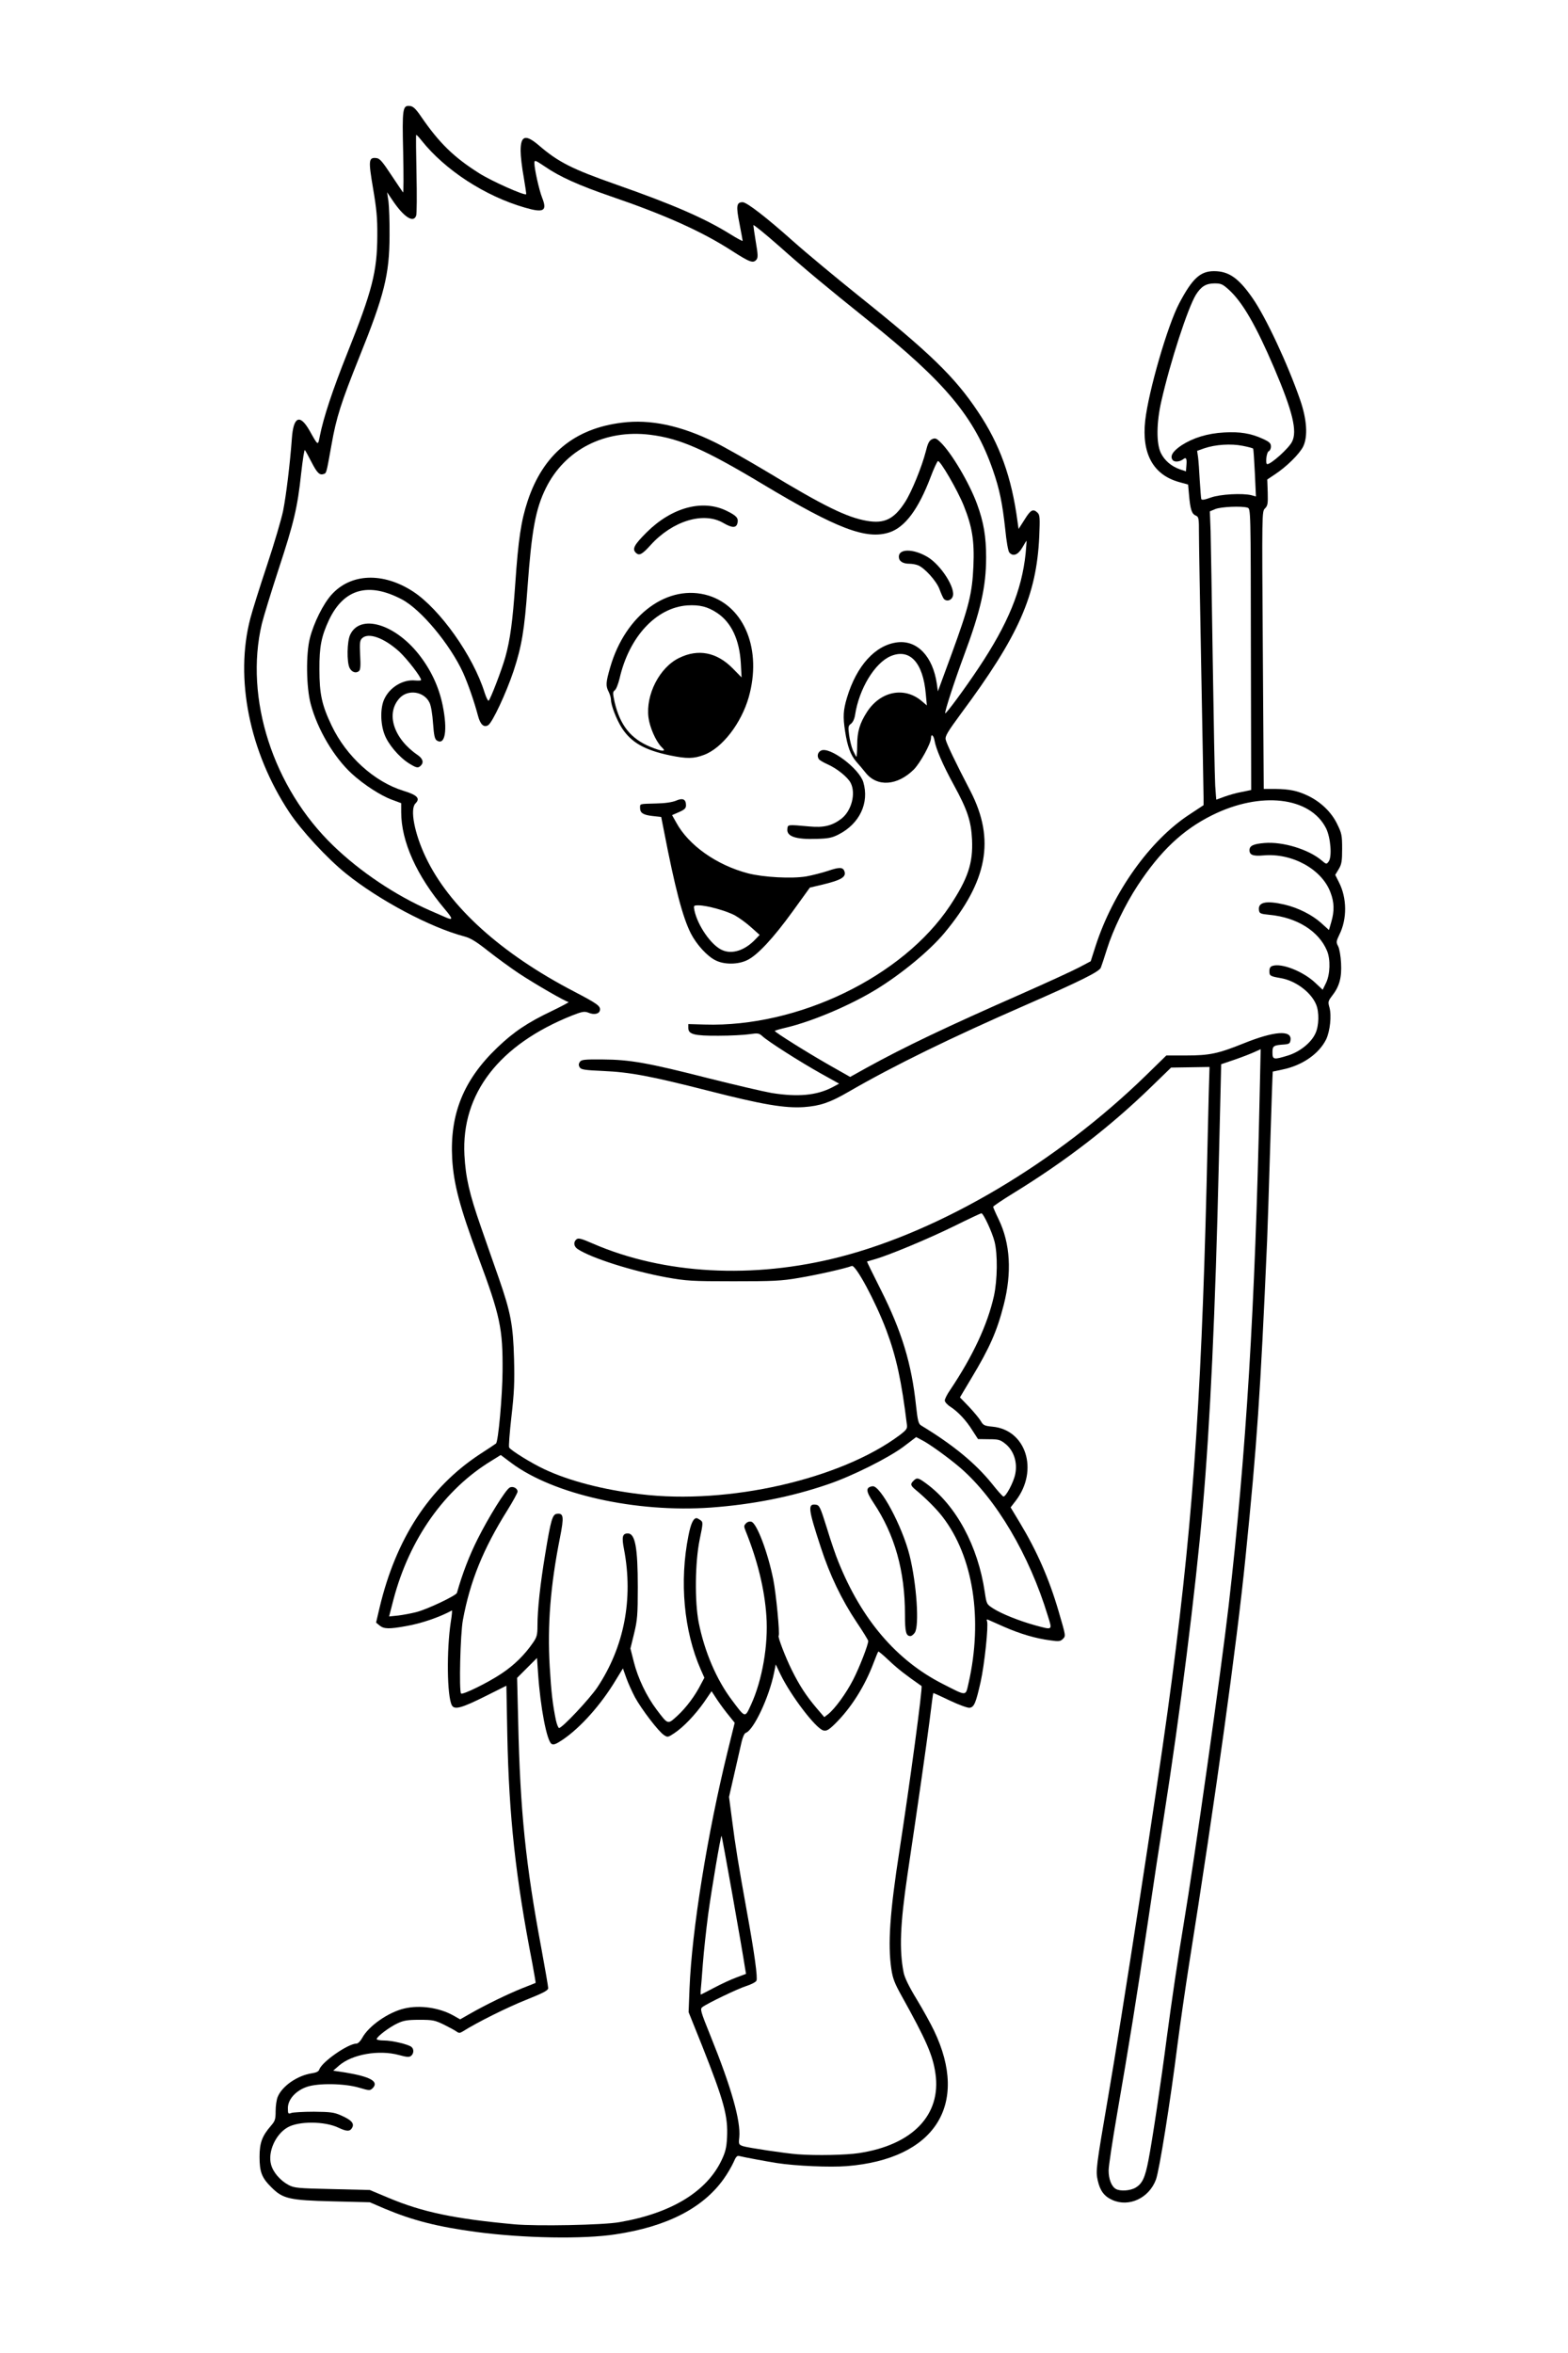 <?xml version="1.0" encoding="UTF-8"?>
<svg xmlns="http://www.w3.org/2000/svg" class="img-fluid" id="outputsvg" style="transform: none; transform-origin: 50% 50%; cursor: move;" width="1024" height="1536" viewBox="0 0 10240 15360">
  <rect x="0" y="0" width="10240" height="15360" fill="#808080" stroke="none"/>
  <g id="l6hdVdfdLKJMD51NepMzAeA" fill="rgb(0,0,0)" style="transform: none;">
    <g>
      <path id="p123pCi3DF" d="M3375 14629 c-373 -24 -655 -81 -890 -180 l-100 -43 -245 -6 c-281 -7 -323 -17 -397 -91 -68 -67 -78 -97 -78 -229 0 -126 11 -161 75 -234 26 -30 30 -41 30 -95 0 -34 6 -76 14 -94 29 -70 129 -139 223 -153 28 -4 44 -12 48 -24 16 -50 188 -170 244 -170 9 0 25 -16 36 -36 44 -82 175 -171 286 -195 87 -19 242 -7 321 25 l66 27 134 -70 c73 -38 174 -86 223 -106 50 -21 91 -38 93 -40 1 -1 -5 -35 -13 -75 -95 -450 -151 -966 -162 -1472 -3 -164 -7 -298 -8 -298 -1 0 -51 23 -111 52 -85 40 -123 53 -171 56 -54 4 -62 2 -72 -17 -22 -40 -35 -287 -24 -437 6 -76 10 -140 9 -141 -1 -1 -32 9 -69 23 -137 49 -340 70 -385 38 -30 -21 -29 -77 3 -207 42 -169 74 -255 141 -392 116 -236 296 -443 506 -581 57 -37 105 -69 107 -71 13 -9 42 -311 43 -443 2 -244 -20 -340 -157 -710 -132 -355 -164 -481 -172 -676 -14 -329 67 -537 293 -754 100 -96 194 -161 323 -224 l87 -42 -80 -45 c-117 -65 -287 -180 -394 -266 -71 -57 -107 -79 -148 -90 -222 -58 -558 -236 -775 -411 -122 -98 -292 -282 -370 -400 -220 -332 -323 -720 -290 -1096 14 -162 34 -241 145 -577 47 -141 94 -301 105 -355 20 -100 45 -303 57 -469 4 -59 12 -96 22 -107 21 -24 97 -24 117 -1 7 10 23 29 34 43 20 25 20 25 21 3 0 -45 73 -262 169 -500 54 -137 111 -285 125 -330 77 -247 88 -426 43 -681 -30 -174 -34 -234 -13 -251 8 -7 37 -11 68 -9 l53 3 42 63 43 64 0 -217 c0 -130 4 -224 10 -236 9 -15 22 -19 66 -19 54 0 55 1 87 47 128 185 217 276 365 373 96 64 248 138 259 126 3 -3 0 -34 -6 -69 -15 -86 -14 -240 1 -255 7 -7 34 -12 61 -12 44 0 54 5 105 48 129 111 217 155 507 257 342 120 568 216 698 296 49 30 50 30 43 7 -4 -13 -9 -53 -13 -90 -7 -84 2 -98 67 -98 43 0 57 6 127 58 43 33 148 121 233 197 85 76 277 235 425 354 149 118 328 267 399 330 360 320 551 635 622 1023 15 81 18 87 31 68 18 -26 93 -28 119 -3 15 15 16 35 11 183 -14 410 -121 662 -500 1173 l-109 148 54 107 c30 59 77 152 106 207 69 134 92 227 92 370 0 214 -67 374 -251 601 -210 258 -605 505 -982 615 l-78 22 73 47 c40 25 131 79 201 119 l128 73 67 -36 c267 -145 562 -286 1027 -490 165 -73 333 -150 374 -172 l74 -39 32 -100 c114 -352 355 -689 611 -857 69 -45 94 -67 94 -82 0 -12 -7 -372 -15 -801 -8 -429 -15 -830 -15 -890 0 -104 -1 -111 -22 -120 -25 -11 -35 -40 -43 -136 l-6 -66 -58 -16 c-234 -65 -282 -274 -167 -730 97 -383 205 -624 309 -687 40 -25 179 -28 231 -6 111 46 239 244 389 602 103 244 120 306 125 431 4 100 2 117 -18 157 -23 49 -112 136 -184 182 l-45 29 -1 88 c0 72 -3 90 -19 106 -19 19 -19 42 -14 895 l6 876 76 0 c92 1 146 12 216 46 83 41 150 106 187 181 29 60 33 78 36 170 3 77 0 116 -12 153 -15 44 -15 53 -2 78 41 79 44 255 6 354 -14 37 -16 57 -9 81 5 17 9 76 9 129 0 101 -13 154 -52 210 -15 22 -19 48 -21 135 -2 90 -6 116 -25 155 -49 98 -158 174 -288 200 -32 7 -60 13 -62 13 -1 1 -9 222 -17 491 -8 269 -17 545 -20 614 -45 1019 -65 1312 -141 2065 -56 562 -198 1584 -369 2660 -24 154 -58 388 -75 520 -47 375 -119 824 -141 883 -37 98 -119 152 -231 152 -115 0 -178 -38 -203 -124 -21 -70 -19 -153 10 -318 126 -738 173 -1032 325 -2038 262 -1742 326 -2476 370 -4235 5 -231 11 -482 13 -558 l2 -137 -94 0 -94 0 -131 128 c-262 254 -564 486 -891 687 -60 37 -112 69 -114 71 -2 2 8 31 22 64 45 103 60 206 54 360 -10 252 -84 462 -271 765 l-24 40 47 50 c26 27 55 64 65 81 17 28 25 32 77 37 69 6 136 41 173 90 41 54 56 111 56 211 0 96 -21 167 -67 232 l-21 29 45 75 c105 177 187 364 248 570 49 164 54 211 25 240 -20 20 -28 21 -89 15 -98 -9 -218 -40 -314 -79 l-85 -34 -7 77 c-15 192 -59 425 -87 458 -21 25 -104 16 -185 -22 -42 -19 -78 -33 -80 -31 -2 2 -15 90 -29 195 -13 105 -44 327 -69 494 -24 166 -55 379 -69 472 -39 262 -48 390 -36 496 12 108 18 122 105 264 148 243 195 380 195 566 0 94 -4 133 -21 182 -96 287 -417 420 -934 387 -139 -8 -361 -38 -417 -56 -12 -3 -19 5 -28 30 -15 48 -98 163 -154 214 -141 130 -347 216 -614 258 -120 18 -488 26 -677 13z m640 -153 c336 -57 571 -200 667 -403 68 -144 50 -242 -127 -689 l-87 -219 5 -185 c12 -386 111 -1016 245 -1560 l38 -156 -53 -69 c-29 -39 -56 -69 -58 -68 -3 1 -32 36 -64 76 -76 96 -170 167 -220 167 -20 0 -47 -7 -59 -16 -41 -29 -162 -196 -203 -280 l-40 -83 -49 73 c-76 113 -177 224 -268 293 -72 55 -88 63 -126 63 -25 0 -48 -6 -55 -14 -6 -7 -20 -53 -30 -102 -17 -80 -27 -149 -46 -326 l-6 -58 -36 27 -36 28 7 255 c15 575 51 922 152 1462 24 131 44 259 44 287 l0 49 -97 37 c-129 50 -277 120 -387 183 -104 61 -144 66 -201 27 -48 -32 -138 -65 -179 -65 -43 0 -123 25 -166 52 l-35 22 63 13 c104 21 116 30 120 86 2 27 -2 55 -9 63 -15 18 -81 18 -143 -1 -67 -20 -132 -19 -208 5 -70 21 -117 49 -85 50 45 0 161 34 178 51 24 24 25 86 2 111 -21 24 -56 23 -150 -4 -96 -27 -218 -29 -283 -4 -41 15 -110 70 -110 87 0 4 64 9 143 11 120 3 150 7 192 26 27 13 57 30 67 39 20 18 24 73 8 104 -15 27 -92 26 -151 -3 -31 -15 -68 -23 -129 -25 -74 -4 -91 -1 -130 19 -78 40 -133 136 -116 203 9 35 62 93 110 118 38 20 60 22 286 27 l245 6 124 52 c220 92 426 136 821 172 141 13 518 4 625 -14z m3372 -226 c43 -26 61 -64 83 -178 25 -128 82 -509 120 -802 31 -233 73 -520 110 -740 23 -138 90 -587 159 -1065 219 -1523 290 -2418 337 -4287 4 -148 5 -268 3 -268 -2 1 -47 16 -99 34 l-95 33 -2 89 c-1 49 -7 292 -13 539 -23 989 -57 1717 -105 2265 -49 556 -148 1343 -255 2025 -22 138 -71 463 -110 723 -58 392 -135 861 -237 1458 -18 102 -13 135 22 170 29 29 41 30 82 4z m-1807 -225 c224 -34 386 -128 460 -267 27 -51 34 -77 38 -138 7 -121 -38 -238 -207 -538 -58 -104 -70 -134 -80 -198 -25 -166 -10 -430 44 -774 63 -402 145 -998 145 -1051 0 -22 -12 -36 -62 -72 -35 -24 -87 -66 -116 -92 l-52 -47 -11 31 c-20 56 -88 192 -127 249 -20 32 -68 90 -106 129 -67 72 -69 73 -119 73 -48 0 -53 -3 -100 -52 -64 -70 -132 -160 -169 -225 -17 -29 -33 -53 -37 -53 -4 0 -18 33 -30 73 -40 124 -112 255 -148 268 -17 6 -86 268 -99 374 -8 63 19 255 95 688 72 405 87 520 74 550 -7 15 -29 28 -65 40 -57 18 -240 105 -271 128 -16 13 -13 24 43 164 122 301 180 505 180 631 0 67 -2 66 193 94 235 33 384 37 527 15z m-850 -1125 c52 -23 97 -44 99 -46 2 -2 -23 -154 -55 -339 -36 -207 -62 -329 -66 -318 -11 26 -55 324 -72 488 -28 269 -28 268 -14 262 7 -3 56 -24 108 -47z m-860 -1915 c173 -256 232 -540 174 -845 -17 -92 -18 -132 -2 -148 16 -16 103 -15 116 1 27 33 37 137 36 377 0 214 -3 254 -20 317 -20 72 -20 73 -2 145 11 40 37 109 58 153 38 79 124 205 140 205 15 0 115 -117 149 -174 l34 -57 -41 -122 c-66 -199 -92 -420 -73 -639 12 -140 39 -285 57 -302 10 -11 -17 -14 -139 -20 -426 -19 -829 -131 -1035 -287 l-54 -40 -44 26 c-189 111 -397 349 -510 581 -40 83 -101 254 -118 328 l-7 28 46 -6 c25 -4 69 -15 98 -25 74 -26 217 -99 221 -114 53 -191 150 -403 265 -580 66 -102 82 -117 126 -117 49 0 65 16 65 67 0 39 -10 61 -66 151 -161 257 -252 485 -295 742 -14 83 -18 354 -6 366 21 22 260 -129 332 -208 98 -110 101 -117 108 -269 9 -193 70 -599 98 -650 13 -24 100 -27 119 -4 16 19 9 90 -25 265 -68 351 -77 737 -23 1028 l12 65 76 -80 c42 -43 100 -114 130 -158z m1572 106 c56 -68 126 -196 163 -298 l27 -71 -72 -109 c-117 -176 -196 -354 -270 -609 -21 -72 -30 -122 -28 -157 l3 -52 59 0 59 0 47 150 c54 176 85 255 150 385 102 205 257 396 420 518 81 62 276 167 283 155 8 -14 36 -165 47 -253 15 -124 12 -214 -9 -342 -50 -287 -157 -475 -374 -655 -21 -18 -27 -32 -27 -62 0 -51 20 -71 72 -71 49 0 109 41 192 131 149 160 241 364 277 611 12 80 12 80 57 109 48 30 159 76 249 102 l52 16 -41 -117 c-158 -452 -387 -773 -704 -988 l-81 -55 -79 56 c-155 112 -446 237 -698 301 -143 36 -374 74 -496 80 -124 7 -143 11 -117 25 23 14 22 66 -5 192 -28 133 -30 351 -5 479 37 186 123 386 217 507 l50 64 26 -58 c38 -87 72 -226 84 -342 18 -178 -19 -421 -95 -613 -41 -104 -54 -182 -35 -205 13 -16 86 -21 106 -7 32 21 102 215 134 371 11 54 25 168 31 252 8 117 16 167 34 215 30 79 84 188 128 257 34 53 108 145 117 146 3 1 26 -25 52 -58z m-732 -1366 c459 -48 903 -203 1158 -403 l23 -18 -21 -141 c-25 -173 -57 -304 -111 -448 -40 -107 -152 -336 -188 -384 l-18 -23 -109 25 c-230 54 -314 62 -659 61 -301 0 -329 -2 -465 -26 -170 -31 -353 -83 -471 -133 -125 -54 -129 -57 -129 -113 0 -27 5 -53 12 -60 21 -21 84 -13 159 21 207 94 465 154 760 177 304 24 694 -35 1051 -159 601 -209 1246 -618 1754 -1113 l131 -128 129 0 c154 0 209 -12 379 -81 139 -55 278 -82 332 -63 25 8 28 15 31 57 2 26 6 47 11 47 15 0 81 -77 96 -112 19 -47 19 -76 0 -121 -33 -80 -135 -156 -231 -172 -76 -13 -74 -11 -74 -75 0 -56 2 -60 26 -66 80 -20 224 21 307 87 l37 30 10 -26 c35 -92 -24 -209 -144 -287 -69 -44 -138 -67 -234 -76 l-67 -7 -3 -53 c-5 -80 3 -85 118 -80 111 6 214 38 296 92 30 20 56 36 58 36 2 0 7 -17 11 -38 16 -95 -75 -226 -198 -287 -88 -43 -153 -56 -246 -48 -50 4 -75 2 -86 -7 -20 -17 -20 -103 0 -120 10 -8 56 -15 114 -18 124 -6 225 15 329 69 l74 38 -4 -47 c-17 -177 -205 -298 -423 -271 -235 29 -475 168 -649 377 -140 169 -267 398 -327 588 -17 54 -35 109 -40 121 -10 26 -135 88 -489 243 -492 215 -863 396 -1160 568 -133 77 -184 92 -320 99 -161 8 -285 -13 -655 -107 -385 -98 -503 -120 -680 -127 -77 -3 -146 -10 -152 -15 -18 -15 -17 -103 2 -118 23 -19 322 -7 465 19 63 11 266 59 450 105 388 98 496 115 597 97 37 -7 79 -18 92 -25 23 -13 20 -15 -70 -66 -111 -63 -315 -194 -344 -221 -19 -17 -29 -18 -135 -9 -132 12 -320 0 -345 -20 -12 -10 -15 -27 -13 -64 l3 -51 175 -1 c187 -1 304 -16 467 -59 435 -115 856 -396 1066 -711 186 -280 192 -425 27 -727 -36 -67 -77 -148 -90 -180 l-24 -58 -24 46 c-31 61 -96 125 -155 154 -42 21 -59 23 -138 19 l-89 -4 0 70 c0 120 -59 214 -173 274 -50 26 -59 27 -192 27 -105 0 -147 -4 -170 -15 -28 -14 -30 -19 -30 -75 0 -59 0 -60 30 -64 17 -2 66 2 111 9 71 11 87 11 132 -4 64 -22 127 -81 143 -136 10 -34 10 -46 -4 -74 -19 -42 -88 -99 -153 -127 -60 -27 -64 -32 -64 -91 0 -37 4 -50 19 -58 30 -16 81 -12 130 10 24 11 44 20 45 20 4 0 -16 -127 -26 -162 -30 -105 56 -359 160 -470 66 -71 129 -100 225 -106 130 -8 204 37 251 151 l23 56 68 -184 c84 -229 114 -348 122 -490 10 -179 -35 -342 -146 -533 l-48 -83 -32 84 c-75 194 -164 310 -262 342 -77 26 -229 17 -329 -20 -117 -43 -304 -141 -560 -295 -533 -321 -737 -378 -1015 -284 -195 66 -339 237 -399 475 -29 114 -41 209 -61 483 -19 264 -38 383 -82 521 -38 119 -108 282 -148 346 -24 37 -28 39 -74 39 -27 0 -53 -6 -59 -13 -5 -6 -20 -50 -33 -97 -63 -239 -182 -447 -348 -610 -120 -117 -270 -185 -357 -161 -90 24 -164 105 -213 231 -74 194 -63 382 35 587 96 201 278 366 468 425 39 12 77 29 84 37 17 21 15 86 -3 105 -8 8 -15 25 -15 37 0 49 34 159 80 254 153 323 491 629 970 878 173 91 172 89 168 151 l-3 51 -75 1 c-80 2 -122 15 -252 80 -235 117 -421 303 -502 504 -85 208 -71 387 55 750 33 96 86 246 116 332 83 239 94 303 100 568 3 177 0 259 -14 384 l-19 158 56 40 c281 202 829 314 1300 263z m1870 -67 c36 -80 20 -154 -46 -204 -34 -26 -44 -29 -105 -26 l-68 3 -37 -58 c-44 -70 -96 -127 -146 -159 -35 -22 -38 -28 -38 -72 0 -37 7 -58 34 -97 242 -360 348 -690 291 -910 -15 -56 -43 -125 -63 -153 -7 -10 -44 5 -163 63 -144 71 -420 185 -482 200 -15 4 -29 10 -32 14 -2 4 31 78 74 163 120 239 184 457 214 727 l12 114 99 61 c127 79 274 202 356 299 36 42 69 76 73 77 4 0 17 -19 27 -42z m1805 -2798 l20 -9 -20 0 c-11 0 -27 4 -35 9 -13 9 -13 10 0 9 8 0 24 -4 35 -9z m-5590 -996 c-121 -158 -205 -377 -205 -533 l0 -58 -59 -22 c-73 -26 -187 -100 -263 -170 -117 -107 -224 -289 -270 -456 -17 -67 -21 -109 -22 -250 -1 -195 12 -259 74 -391 49 -102 114 -175 188 -211 49 -24 72 -28 162 -31 93 -4 115 -1 185 23 44 14 108 44 142 66 86 56 221 200 299 318 58 90 154 276 154 300 0 6 4 12 9 15 11 7 62 -132 90 -241 28 -113 39 -200 56 -448 20 -285 38 -406 81 -535 60 -181 150 -306 288 -398 195 -131 507 -159 785 -70 139 44 283 117 576 293 442 267 621 339 713 291 63 -33 124 -125 181 -270 22 -56 47 -130 56 -166 19 -76 33 -90 91 -90 36 0 47 5 76 38 81 90 181 261 229 393 45 124 59 212 59 377 0 219 -30 360 -138 656 -29 77 -50 142 -48 144 6 6 147 -212 205 -316 68 -123 118 -245 147 -360 13 -52 24 -98 24 -103 0 -5 -20 -9 -44 -9 -25 0 -48 -6 -55 -14 -7 -8 -19 -75 -26 -150 -19 -172 -37 -262 -81 -388 -120 -345 -310 -573 -814 -976 -283 -227 -410 -332 -547 -454 l-121 -108 5 75 c7 92 -1 105 -66 105 -41 0 -61 -9 -157 -70 -199 -128 -441 -237 -803 -361 -184 -64 -291 -109 -371 -158 l-48 -30 13 57 c8 31 21 74 29 94 20 48 20 102 0 122 -22 23 -79 20 -177 -9 -208 -60 -422 -183 -569 -325 l-80 -77 3 226 c2 124 0 232 -4 239 -5 7 -29 12 -57 12 -37 0 -55 -6 -78 -25 l-29 -25 -6 168 c-8 259 -42 389 -202 787 -51 127 -107 274 -124 327 -28 88 -81 342 -81 388 0 29 -28 50 -66 50 -48 0 -70 -14 -84 -52 -12 -31 -13 -27 -26 78 -22 188 -51 304 -148 602 -126 386 -131 409 -131 617 0 127 5 191 18 253 121 550 453 955 1022 1246 39 20 71 36 72 36 2 0 -13 -21 -32 -46z m5344 -1559 c-1 -451 -4 -851 -8 -890 l-6 -70 -61 -3 c-35 -2 -76 3 -94 10 l-32 13 1 170 c2 326 22 1490 27 1560 l5 70 85 -20 84 -20 -1 -820z m-2396 208 c40 -21 183 -30 228 -14 18 6 35 9 37 6 9 -8 -29 -117 -50 -148 -11 -15 -33 -34 -49 -43 -28 -14 -33 -14 -75 6 -55 27 -116 96 -153 174 -47 98 -48 110 -5 70 20 -19 50 -42 67 -51z m2315 -1317 l112 -1 -6 -110 c-3 -60 -7 -115 -9 -121 -2 -6 -32 -17 -68 -24 -65 -12 -136 -5 -201 20 l-29 11 7 91 c3 50 6 106 6 124 l0 32 38 -11 c20 -6 88 -11 150 -11z m-338 -340 c151 -82 426 -90 570 -16 37 19 40 24 40 63 l1 42 39 -42 c51 -54 57 -82 36 -163 -42 -161 -224 -569 -313 -700 -57 -84 -133 -160 -161 -160 -26 0 -66 33 -92 74 -33 54 -114 277 -160 442 -86 306 -106 435 -79 513 l11 31 30 -29 c16 -15 51 -40 78 -55z"></path>
      <path id="p15vWBi3Fz" d="M5892 10698 c-8 -8 -12 -51 -12 -128 0 -285 -67 -523 -204 -728 -36 -53 -46 -77 -46 -108 0 -52 14 -64 71 -64 47 0 49 1 94 64 146 206 225 495 225 831 0 124 -11 145 -74 145 -23 0 -47 -5 -54 -12z"></path>
      <path id="pzvQkuXVD" d="M4643 6299 c-55 -27 -124 -103 -161 -175 -54 -106 -104 -297 -177 -675 l-17 -86 -55 -6 c-72 -8 -83 -18 -83 -82 0 -64 3 -65 114 -64 54 1 95 -5 120 -15 46 -19 97 -21 114 -4 7 7 12 36 12 65 0 48 -2 54 -30 68 -16 9 -30 19 -30 23 0 18 96 126 148 167 74 60 216 130 317 157 62 17 108 21 210 21 115 0 140 -3 215 -27 111 -37 171 -43 193 -21 20 19 23 84 5 107 -14 18 -72 39 -161 59 l-58 12 -112 155 c-128 178 -232 289 -298 320 -64 31 -205 31 -266 1z m199 -148 c25 -16 49 -34 52 -40 9 -13 -86 -88 -149 -117 -27 -13 -78 -30 -111 -37 l-62 -15 20 47 c39 95 131 191 183 191 11 0 42 -13 67 -29z"></path>
      <path id="perHss1Y9" d="M2639 5012 c-64 -41 -135 -125 -158 -188 -28 -74 -29 -230 -2 -289 32 -69 111 -125 176 -125 14 0 25 -4 25 -9 0 -14 -116 -135 -157 -163 -21 -15 -55 -34 -75 -42 -34 -14 -38 -14 -53 1 -14 14 -16 30 -10 107 8 109 2 119 -71 114 -65 -4 -74 -22 -74 -161 0 -175 33 -217 170 -217 132 1 246 64 353 199 79 99 133 213 157 332 22 107 27 268 8 287 -16 16 -103 15 -115 0 -6 -7 -13 -57 -16 -110 -6 -110 -23 -155 -67 -181 -26 -16 -34 -16 -57 -5 -37 18 -73 74 -73 115 0 67 65 159 158 222 28 20 32 28 32 70 0 26 -5 52 -12 59 -22 22 -91 14 -139 -16z"></path>
      <path id="puvFBpWCG" d="M4345 4961 c-167 -35 -253 -85 -314 -179 -35 -55 -71 -148 -71 -184 0 -13 -7 -36 -15 -52 -22 -42 -18 -122 10 -220 70 -243 229 -421 420 -471 82 -21 209 -19 283 3 111 35 185 103 241 222 40 84 55 181 48 315 -10 200 -71 349 -192 471 -112 114 -211 136 -410 95z m-121 -167 c-21 -49 -28 -178 -15 -249 23 -124 101 -234 198 -281 113 -56 286 -40 373 33 l30 25 -6 -34 c-21 -113 -77 -208 -151 -257 -90 -60 -161 -63 -269 -12 -145 69 -261 234 -308 439 -8 35 -19 69 -25 76 -19 23 22 131 76 204 20 27 97 92 109 92 2 0 -4 -16 -12 -36z"></path>
      <path id="p1DYas1iGK" d="M6133 3938 c-5 -7 -18 -35 -28 -63 -20 -53 -97 -138 -140 -155 -15 -6 -40 -10 -56 -10 -56 0 -69 -15 -69 -76 0 -50 2 -55 28 -65 37 -15 130 -5 185 19 130 58 244 255 197 343 -8 15 -21 19 -59 19 -27 0 -53 -6 -58 -12z"></path>
      <path id="puu8ZR2Vm" d="M4122 3638 c-7 -7 -12 -34 -12 -61 0 -49 1 -51 83 -131 127 -126 241 -176 403 -176 92 0 158 17 215 54 36 24 39 30 39 70 0 69 -5 76 -62 76 -34 0 -62 -7 -91 -24 -63 -37 -102 -40 -178 -17 -87 27 -171 83 -240 159 -53 58 -59 62 -100 62 -25 0 -50 -5 -57 -12z"></path>
    </g>
  </g>
  <g id="l5w1yCb2TO11KhwmGEMsKEG" fill="rgb(255,255,255)" style="transform: none;">
    <g>
      <path id="pHPefTdiu" d="M0 7680 l0 -7680 5120 0 5120 0 0 7680 0 7680 -5120 0 -5120 0 0 -7680z m4022 6905 c333 -50 569 -171 704 -361 24 -33 52 -82 64 -108 15 -36 24 -46 37 -42 27 7 170 34 246 46 122 19 349 29 458 20 574 -46 801 -400 569 -884 -21 -44 -72 -137 -114 -206 -50 -82 -79 -142 -85 -175 -29 -147 -22 -315 25 -635 73 -489 125 -854 145 -1010 12 -96 22 -176 24 -178 1 -1 50 21 108 49 59 28 117 49 129 47 30 -4 41 -31 72 -168 26 -117 52 -369 42 -397 -4 -10 -2 -13 6 -10 7 3 55 24 106 47 105 46 207 76 301 88 55 8 66 7 82 -9 20 -20 20 -18 -28 -182 -61 -209 -141 -392 -254 -579 l-59 -98 34 -44 c151 -198 67 -463 -153 -483 -52 -5 -60 -9 -76 -37 -10 -17 -45 -59 -77 -93 l-59 -61 74 -124 c120 -199 168 -308 212 -480 54 -211 43 -401 -33 -558 -20 -41 -36 -78 -36 -82 -1 -4 60 -45 135 -91 340 -209 629 -432 895 -690 l132 -128 125 -2 126 -2 -5 170 c-2 94 -9 359 -14 590 -37 1483 -96 2293 -256 3455 -68 499 -303 2023 -385 2495 -82 478 -84 496 -70 559 15 67 42 103 95 127 109 49 240 -12 285 -133 22 -59 94 -508 141 -883 17 -132 51 -366 75 -520 171 -1076 313 -2098 369 -2660 76 -753 96 -1046 141 -2065 3 -69 12 -345 20 -614 8 -269 16 -490 17 -491 2 0 30 -6 62 -13 129 -26 240 -102 287 -198 25 -54 36 -154 21 -208 -10 -35 -9 -41 17 -75 48 -61 64 -119 59 -213 -2 -46 -11 -96 -19 -111 -14 -26 -13 -32 8 -76 51 -102 50 -239 -3 -342 l-24 -48 23 -38 c19 -32 22 -53 22 -133 0 -88 -3 -101 -33 -162 -37 -76 -104 -141 -187 -182 -70 -34 -124 -45 -216 -46 l-76 0 -6 -906 c-6 -899 -6 -905 14 -925 18 -18 20 -31 18 -105 l-3 -84 48 -32 c78 -51 163 -135 187 -184 31 -65 24 -176 -20 -303 -81 -234 -224 -540 -311 -665 -91 -131 -155 -176 -252 -176 -90 0 -142 49 -227 210 -76 144 -200 572 -222 765 -24 216 52 355 222 402 l58 16 6 66 c8 96 18 125 43 136 21 9 22 16 22 120 0 60 7 461 15 890 8 429 15 803 15 831 l0 50 -94 62 c-256 168 -497 505 -611 857 l-32 100 -74 39 c-41 22 -209 99 -374 172 -491 216 -767 347 -1017 485 l-106 59 -134 -76 c-146 -83 -358 -216 -358 -224 0 -3 35 -13 78 -23 170 -41 413 -144 582 -247 166 -101 351 -254 447 -369 283 -340 333 -611 171 -926 -101 -194 -156 -310 -162 -337 -5 -22 11 -49 100 -170 378 -509 493 -770 511 -1156 5 -122 4 -140 -11 -155 -29 -28 -45 -20 -85 45 l-39 61 -7 -49 c-38 -288 -116 -505 -258 -716 -151 -227 -314 -385 -782 -759 -148 -119 -340 -278 -425 -354 -175 -156 -303 -255 -330 -255 -40 0 -44 24 -21 138 11 59 21 110 21 114 0 4 -37 -16 -82 -44 -166 -103 -372 -193 -743 -323 -290 -102 -378 -146 -507 -257 -86 -73 -118 -64 -118 37 0 34 9 111 20 170 10 60 18 111 16 113 -11 10 -226 -86 -305 -136 -167 -105 -263 -199 -381 -371 -34 -50 -52 -67 -72 -69 -49 -6 -52 15 -45 306 3 145 3 261 -1 258 -3 -4 -38 -55 -77 -114 -56 -85 -75 -108 -96 -110 -52 -6 -54 13 -23 196 23 135 29 195 28 312 -1 233 -33 358 -195 763 -97 243 -156 421 -180 542 -13 66 -10 68 -68 -35 -63 -110 -105 -91 -115 53 -12 164 -37 370 -57 471 -11 54 -58 214 -105 355 -47 141 -96 297 -109 347 -103 392 -6 873 254 1266 78 118 248 302 370 400 217 175 553 353 774 411 41 11 78 34 155 95 56 44 145 109 199 145 112 74 309 187 326 188 7 0 -42 26 -108 58 -160 76 -252 138 -359 241 -219 210 -309 433 -293 724 10 167 49 314 172 646 142 381 159 463 157 740 -1 161 -28 463 -43 473 -2 2 -50 34 -107 71 -328 216 -546 550 -653 1000 l-23 98 23 19 c28 23 62 24 172 4 100 -17 219 -58 300 -102 3 -2 0 31 -7 74 -28 184 -25 486 7 545 17 31 64 18 220 -60 l136 -68 6 321 c11 533 54 930 163 1489 13 71 23 129 22 130 -2 1 -41 17 -88 35 -92 37 -237 107 -340 166 l-65 37 -46 -26 c-90 -50 -217 -69 -318 -45 -104 24 -234 114 -276 193 -11 20 -27 36 -36 36 -56 0 -228 120 -244 170 -4 12 -20 20 -48 24 -94 14 -194 83 -223 153 -8 18 -14 60 -14 94 0 54 -4 65 -30 95 -58 67 -75 111 -75 204 0 99 15 137 78 199 74 74 116 84 397 91 l245 6 100 43 c182 76 343 117 596 151 310 41 700 48 911 15z"></path>
      <path id="phPtherJ0" d="M3360 14520 c-394 -36 -601 -80 -821 -172 l-124 -52 -245 -6 c-226 -5 -248 -7 -286 -27 -54 -29 -101 -83 -114 -134 -22 -81 29 -196 107 -241 72 -43 245 -42 335 2 53 25 74 25 88 -1 15 -28 -5 -50 -73 -80 -45 -20 -69 -23 -177 -24 -69 0 -135 4 -147 8 -21 8 -23 6 -23 -32 0 -56 51 -113 123 -138 74 -26 247 -23 342 5 68 20 71 20 89 3 42 -43 -15 -75 -179 -102 l-79 -12 39 -34 c85 -73 259 -104 391 -68 51 14 67 15 79 5 18 -15 19 -44 2 -58 -21 -17 -126 -42 -179 -42 -26 0 -48 -4 -48 -9 0 -16 84 -79 136 -103 40 -19 67 -23 144 -23 87 0 100 3 160 32 36 18 73 38 82 45 15 11 22 10 40 -1 93 -59 292 -158 413 -206 115 -46 145 -62 145 -77 0 -10 -20 -125 -44 -256 -103 -550 -139 -898 -152 -1486 l-7 -283 65 -65 65 -65 7 101 c15 223 57 440 88 460 13 8 29 2 75 -29 117 -80 249 -229 344 -387 l47 -77 22 62 c12 34 38 91 57 127 42 77 154 224 189 246 23 16 27 15 66 -11 61 -40 136 -119 195 -202 l50 -73 38 58 c21 31 55 77 76 102 l37 46 -44 178 c-134 543 -236 1177 -251 1556 l-6 155 88 219 c144 364 170 460 163 599 -3 66 -11 96 -35 147 -97 206 -329 348 -668 406 -106 19 -538 27 -685 14z"></path>
      <path id="pfM2RlEfd" d="M7287 14289 c-28 -16 -47 -64 -47 -120 0 -29 25 -194 55 -368 78 -450 127 -754 201 -1251 35 -239 82 -547 104 -685 107 -681 206 -1469 255 -2025 48 -548 82 -1276 105 -2265 6 -247 12 -490 13 -539 l2 -89 80 -27 c44 -15 102 -37 129 -49 l49 -22 -7 318 c-29 1360 -88 2321 -202 3313 -49 425 -223 1657 -294 2080 -37 220 -79 507 -110 740 -38 293 -95 674 -120 802 -22 114 -40 152 -83 178 -34 21 -101 26 -130 9z"></path>
      <path id="pOcV8NyIz" d="M5210 14063 c-81 -6 -326 -43 -357 -53 -29 -10 -30 -13 -25 -58 10 -107 -52 -326 -188 -662 -66 -163 -69 -176 -53 -188 35 -26 233 -121 288 -138 31 -10 60 -25 65 -34 9 -18 -12 -176 -64 -460 -55 -306 -74 -423 -95 -588 l-20 -152 35 -153 c19 -83 40 -176 47 -206 7 -30 18 -56 27 -59 51 -17 152 -230 185 -392 l11 -55 31 65 c68 140 231 354 280 366 20 5 34 -2 75 -42 105 -103 195 -245 253 -399 15 -39 28 -72 31 -74 2 -2 34 25 72 61 56 53 112 96 210 164 9 6 -76 634 -144 1074 -63 405 -77 612 -53 774 9 61 22 94 66 173 162 291 205 389 222 509 39 270 -150 466 -499 519 -85 13 -279 17 -400 8z"></path>
      <path id="prCNMuHID" d="M4576 12993 c2 -16 8 -93 14 -173 6 -80 22 -226 35 -325 24 -174 80 -503 87 -511 3 -3 134 733 154 866 l6 35 -64 24 c-35 13 -100 43 -145 67 -46 24 -84 44 -86 44 -2 0 -2 -12 -1 -27z"></path>
      <path id="p1A587a8Jc" d="M3631 11232 c-21 -101 -31 -182 -41 -353 -16 -271 5 -530 67 -842 27 -137 24 -161 -21 -155 -28 4 -39 40 -75 260 -33 198 -51 363 -51 471 0 59 -4 74 -29 110 -55 80 -123 147 -206 202 -88 59 -253 140 -264 130 -14 -14 -5 -390 12 -480 47 -254 133 -465 291 -717 36 -58 66 -113 66 -121 0 -22 -31 -38 -52 -26 -26 14 -138 194 -209 336 -54 107 -100 227 -135 351 -5 18 -197 109 -267 126 -32 8 -84 18 -117 22 l-59 6 29 -112 c104 -394 333 -718 639 -904 l61 -38 68 51 c275 206 814 327 1306 292 270 -20 521 -69 761 -151 158 -53 400 -174 499 -249 l79 -60 36 19 c49 24 181 120 254 183 232 201 449 567 570 965 30 96 33 93 -82 62 -105 -29 -219 -75 -273 -109 -45 -29 -45 -29 -57 -109 -44 -299 -187 -565 -381 -707 -54 -40 -62 -41 -84 -19 -22 21 -20 31 11 57 69 57 139 127 178 178 201 260 265 669 170 1087 -20 86 -8 86 -169 4 -301 -153 -529 -419 -681 -797 -16 -38 -50 -137 -75 -220 -44 -141 -49 -150 -74 -153 -52 -6 -48 28 34 278 59 182 136 342 234 489 42 62 76 118 76 123 0 25 -57 172 -98 252 -46 90 -119 190 -164 226 l-25 19 -53 -62 c-65 -77 -109 -144 -159 -245 -40 -80 -93 -217 -86 -224 9 -9 -17 -278 -35 -367 -36 -179 -107 -365 -142 -377 -12 -4 -27 0 -36 10 -14 14 -15 20 -3 49 78 193 124 380 136 557 13 187 -27 418 -100 577 -41 89 -36 90 -126 -30 -100 -133 -178 -315 -216 -505 -27 -137 -24 -394 6 -541 23 -110 23 -115 5 -128 -10 -7 -21 -13 -25 -13 -21 0 -38 37 -53 114 -60 300 -30 623 80 874 l24 54 -22 41 c-38 76 -96 153 -153 206 -66 60 -61 61 -137 -39 -65 -86 -122 -204 -149 -312 l-22 -87 24 -98 c21 -87 24 -120 24 -303 0 -258 -17 -350 -65 -350 -35 0 -41 22 -25 103 62 325 1 639 -175 903 -51 75 -228 264 -249 264 -5 0 -14 -22 -20 -48z m2343 -574 c31 -44 12 -321 -34 -505 -48 -191 -192 -459 -242 -451 -46 7 -44 32 6 107 139 208 206 445 206 731 0 115 7 140 36 140 7 0 20 -10 28 -22z"></path>
      <path id="p18BTZc7m2" d="M4183 9754 c-244 -29 -467 -87 -630 -164 -81 -38 -216 -121 -228 -141 -4 -5 3 -96 15 -202 18 -156 21 -226 17 -377 -6 -221 -22 -304 -100 -528 -30 -86 -83 -236 -116 -332 -76 -218 -100 -323 -108 -470 -21 -401 227 -721 703 -911 66 -26 81 -28 105 -19 39 17 73 9 77 -16 4 -27 -17 -42 -168 -121 -479 -249 -817 -555 -970 -878 -73 -153 -104 -313 -67 -350 33 -33 13 -55 -79 -83 -190 -59 -372 -224 -468 -425 -64 -134 -80 -206 -80 -367 -1 -149 13 -217 63 -324 97 -203 258 -248 476 -133 125 66 314 293 399 478 33 74 72 185 98 283 15 56 38 77 66 60 28 -18 117 -208 166 -354 53 -161 71 -267 91 -546 27 -373 53 -513 120 -648 124 -251 384 -384 680 -348 196 24 360 97 735 322 487 292 678 365 829 315 102 -34 189 -151 269 -362 20 -54 42 -100 47 -103 14 -7 128 189 169 291 55 137 70 229 63 394 -8 180 -29 264 -143 576 l-89 242 -7 -50 c-26 -178 -128 -285 -257 -270 -144 17 -267 152 -330 362 -24 81 -27 123 -12 219 15 99 36 155 73 198 18 20 45 52 60 71 75 96 208 87 316 -20 42 -43 112 -170 112 -205 0 -31 17 -19 23 16 9 54 54 159 127 292 88 161 112 234 118 355 7 154 -27 255 -145 433 -308 462 -992 793 -1601 774 l-107 -3 0 25 c0 42 38 52 198 51 78 0 169 -5 202 -10 55 -8 62 -7 85 14 37 34 239 163 378 241 l122 68 -47 25 c-102 52 -223 63 -393 36 -52 -9 -236 -52 -408 -95 -400 -102 -517 -123 -696 -124 -122 -1 -140 1 -150 17 -8 12 -8 22 0 35 9 14 33 18 150 23 180 8 311 33 689 129 355 91 500 115 625 107 106 -8 169 -29 290 -99 297 -172 668 -353 1160 -568 354 -155 479 -217 489 -243 5 -12 23 -67 40 -121 39 -125 120 -293 201 -416 148 -225 294 -363 485 -458 317 -158 641 -121 745 85 30 60 40 186 17 217 -14 19 -15 19 -48 -9 -85 -71 -252 -122 -371 -112 -73 6 -98 18 -98 47 0 31 23 40 91 34 187 -17 382 90 438 242 25 65 26 122 5 193 l-15 52 -51 -46 c-59 -53 -150 -99 -239 -120 -121 -28 -175 -16 -167 37 3 21 10 24 70 30 179 17 321 107 374 234 24 56 21 154 -6 210 l-22 45 -49 -46 c-79 -74 -218 -129 -278 -110 -15 4 -21 15 -21 35 0 30 5 33 74 45 96 16 198 92 231 172 21 49 19 139 -4 188 -27 61 -102 121 -179 145 -94 29 -102 28 -102 -20 0 -43 6 -47 80 -52 30 -3 35 -7 38 -30 8 -66 -108 -57 -306 23 -167 67 -222 79 -376 79 l-129 0 -131 128 c-585 570 -1337 1016 -2001 1187 -567 146 -1149 114 -1613 -87 -75 -33 -95 -38 -107 -28 -22 18 -18 47 8 64 90 59 355 143 577 184 135 24 166 26 440 26 258 0 312 -2 427 -22 115 -19 302 -61 346 -78 25 -9 154 230 226 421 65 174 99 331 134 618 3 23 -5 33 -47 65 -385 288 -1121 456 -1693 386z m696 -3486 c66 -31 170 -142 298 -319 l112 -155 77 -18 c129 -31 163 -51 148 -90 -10 -26 -34 -26 -107 -1 -40 13 -103 29 -141 36 -95 16 -280 6 -381 -20 -206 -54 -389 -184 -469 -332 l-27 -48 46 -20 c36 -16 45 -25 45 -44 0 -40 -21 -50 -66 -30 -25 10 -71 17 -129 18 -112 3 -105 1 -105 29 0 33 20 46 83 53 l55 6 17 86 c73 378 123 569 177 675 37 72 106 148 161 175 57 29 146 28 206 -1z m598 -821 c137 -70 201 -206 161 -341 -27 -90 -222 -236 -277 -206 -21 11 -27 36 -13 56 4 6 29 21 56 33 61 27 131 83 151 121 36 69 6 184 -61 235 -59 45 -115 59 -208 50 -145 -13 -141 -13 -144 16 -6 49 54 70 193 65 75 -2 99 -7 142 -29z m-2729 -449 c21 -21 13 -46 -20 -69 -157 -107 -210 -270 -120 -370 55 -62 162 -46 197 28 10 20 19 76 23 135 6 80 11 103 25 112 54 34 71 -67 38 -229 -25 -123 -78 -235 -158 -336 -159 -199 -382 -262 -446 -126 -21 42 -23 180 -4 217 14 28 41 37 61 21 10 -8 12 -35 8 -104 -4 -78 -2 -96 12 -110 41 -41 145 -3 244 87 53 50 142 165 142 185 0 4 -18 5 -39 3 -80 -8 -167 45 -202 123 -26 56 -25 159 2 229 23 63 94 147 158 188 50 31 61 34 79 16z m1849 -70 c119 -44 244 -206 293 -378 86 -306 -26 -588 -262 -662 -263 -81 -543 122 -643 468 -29 100 -30 121 -10 160 8 16 15 39 15 52 0 36 36 129 71 184 61 94 147 144 314 179 111 23 155 22 222 -3z m1624 -1032 c24 -52 -76 -209 -165 -261 -92 -54 -186 -54 -186 -1 0 29 25 46 69 46 16 0 41 4 56 10 43 17 120 102 140 155 10 28 23 56 28 63 16 20 47 14 58 -12z m-1972 -338 c143 -158 346 -220 475 -144 57 33 84 34 92 1 8 -33 -6 -49 -72 -81 -156 -76 -357 -22 -521 141 -81 81 -96 108 -71 133 22 22 41 12 97 -50z"></path>
      <path id="pwjOrVNz2" d="M4714 6201 c-70 -32 -158 -159 -179 -258 -6 -32 -6 -33 28 -33 52 0 183 36 237 66 27 15 74 49 105 77 l56 50 -28 29 c-69 73 -154 100 -219 69z"></path>
      <path id="p10D48pzsj" d="M4249 4876 c-129 -53 -199 -140 -235 -292 -13 -60 -13 -67 1 -78 9 -6 22 -40 31 -76 62 -273 239 -463 442 -478 81 -5 133 8 195 49 93 62 146 174 155 328 l5 93 -59 -60 c-104 -105 -225 -128 -349 -67 -128 62 -219 240 -200 389 8 63 47 152 82 189 24 24 25 27 7 27 -10 0 -44 -11 -75 -24z"></path>
      <path id="pv1JFqkKB" d="M6477 9684 c-107 -132 -252 -252 -462 -379 -17 -11 -22 -31 -33 -131 -29 -274 -94 -485 -229 -753 -51 -101 -92 -185 -91 -186 2 -1 23 -7 48 -14 93 -26 352 -134 519 -216 95 -47 176 -85 180 -85 13 0 70 122 86 185 21 83 19 249 -4 355 -42 188 -138 393 -287 615 -19 27 -34 58 -34 67 0 10 17 29 38 42 49 32 102 88 144 156 l35 54 71 1 c63 0 74 3 109 31 54 44 79 121 63 197 -10 52 -61 148 -77 146 -5 0 -39 -38 -76 -85z"></path>
      <path id="p1A2wuA0DO" d="M2910 5988 c-14 -6 -59 -26 -101 -44 -226 -99 -456 -253 -632 -423 -394 -379 -582 -963 -467 -1449 11 -45 60 -205 109 -355 101 -307 124 -404 148 -629 10 -87 20 -154 24 -150 4 4 23 39 43 78 37 72 53 88 81 78 17 -7 16 -1 50 -191 31 -177 63 -276 180 -568 165 -409 198 -542 199 -795 1 -91 -3 -192 -7 -225 l-9 -60 33 49 c75 113 140 155 157 103 4 -12 5 -134 2 -272 -3 -137 -4 -252 -2 -254 1 -3 17 13 34 35 154 194 415 364 675 439 123 36 148 23 114 -63 -20 -50 -51 -189 -51 -227 0 -22 4 -21 68 22 97 67 223 123 423 192 361 123 604 232 803 361 114 73 135 80 156 55 11 -13 10 -34 -4 -115 -9 -54 -16 -104 -16 -110 0 -6 73 53 163 132 180 160 298 258 587 490 504 403 694 631 814 976 44 126 62 216 81 388 7 75 19 142 26 150 24 29 57 17 85 -31 14 -25 27 -45 28 -45 1 0 -2 37 -6 83 -25 240 -115 459 -307 747 -87 131 -213 302 -218 296 -6 -6 61 -212 122 -376 110 -295 145 -451 145 -642 0 -135 -16 -230 -59 -347 -50 -137 -168 -337 -241 -406 -25 -24 -33 -27 -53 -18 -19 9 -28 27 -41 80 -26 101 -92 263 -135 330 -72 112 -135 143 -250 123 -131 -23 -279 -95 -651 -320 -129 -77 -284 -165 -344 -194 -223 -109 -419 -150 -603 -127 -312 38 -516 207 -617 511 -43 130 -61 250 -81 540 -17 245 -33 365 -65 480 -24 85 -98 277 -109 284 -4 3 -16 -21 -26 -52 -75 -241 -292 -546 -468 -661 -196 -127 -406 -119 -532 21 -54 60 -116 184 -141 283 -27 103 -24 322 5 430 44 166 152 349 269 456 76 70 190 144 263 170 l59 22 0 58 c0 192 101 416 285 634 54 64 55 75 5 53z"></path>
      <path id="p1lKJb2z6" d="M7936 5128 c-3 -51 -10 -417 -16 -813 -6 -396 -12 -778 -14 -848 l-5 -129 36 -15 c37 -15 172 -21 210 -9 21 7 21 8 22 925 l2 918 -63 13 c-35 6 -85 21 -113 31 -27 10 -51 19 -52 19 0 0 -4 -42 -7 -92z"></path>
      <path id="pKROpR9DU" d="M5570 4898 c-10 -24 -21 -69 -25 -101 -7 -52 -5 -60 12 -72 12 -9 23 -31 27 -57 26 -172 129 -341 233 -385 124 -52 211 41 229 247 l7 75 -34 -29 c-114 -96 -270 -64 -358 73 -46 72 -63 127 -63 214 0 42 -3 77 -5 77 -2 0 -12 -19 -23 -42z"></path>
      <path id="p4USbeKF8" d="M7845 3257 c-2 -7 -6 -61 -10 -122 -3 -60 -8 -129 -11 -151 l-6 -41 48 -17 c71 -24 172 -31 248 -16 36 7 68 15 70 19 2 3 7 75 11 159 l7 153 -28 -8 c-59 -15 -206 -7 -267 15 -42 15 -59 18 -62 9z"></path>
      <path id="p6qAAhuUd" d="M7706 3064 c-57 -20 -101 -58 -125 -107 -30 -62 -29 -197 3 -337 59 -260 173 -609 226 -696 34 -54 66 -74 122 -74 43 0 53 5 95 43 88 81 175 231 294 509 121 284 153 414 116 483 -22 43 -136 145 -161 145 -14 0 -5 -78 9 -84 8 -3 15 -17 15 -31 0 -21 -9 -30 -52 -50 -78 -36 -151 -48 -253 -42 -110 6 -203 35 -279 84 -58 39 -78 72 -57 97 12 14 46 11 69 -7 18 -14 24 -4 20 41 l-3 39 -39 -13z"></path>
    </g>
  </g>
</svg>
